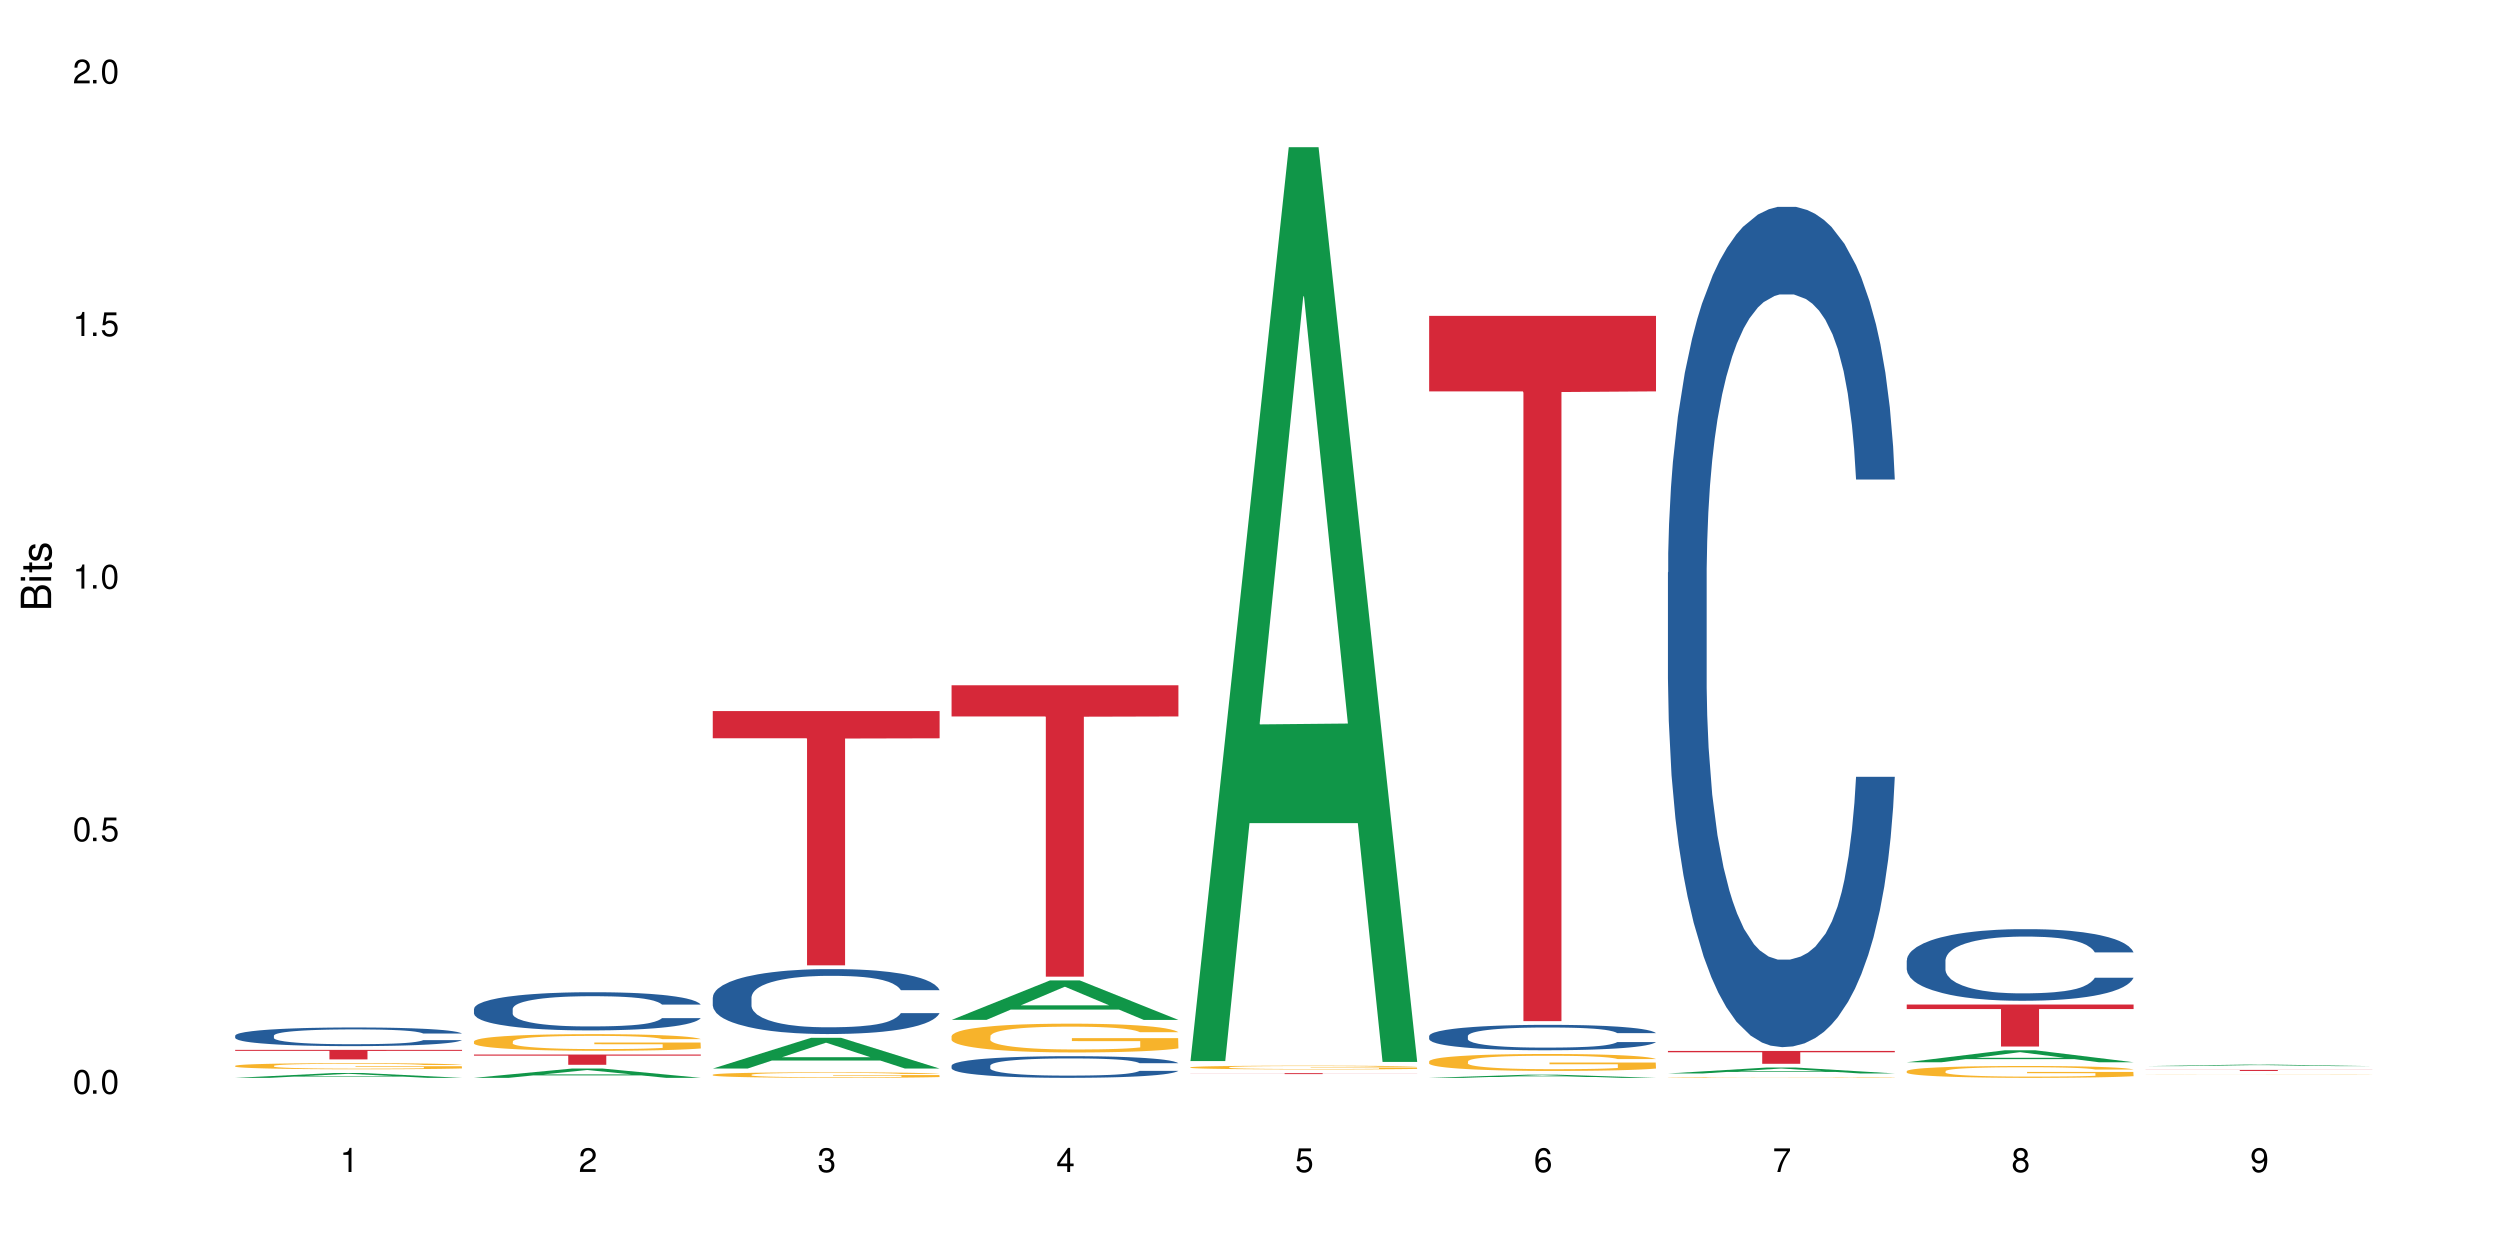 <?xml version="1.0" encoding="UTF-8"?>
<svg xmlns="http://www.w3.org/2000/svg" xmlns:xlink="http://www.w3.org/1999/xlink" width="720" height="360" viewBox="0 0 720 360">
<defs>
<g>
<g id="glyph-0-0">
</g>
<g id="glyph-0-1">
<path d="M 2.641 -6.938 C 2 -6.938 1.422 -6.656 1.078 -6.172 C 0.641 -5.562 0.406 -4.641 0.406 -3.359 C 0.406 -1.016 1.188 0.219 2.641 0.219 C 4.078 0.219 4.859 -1.016 4.859 -3.297 C 4.859 -4.641 4.656 -5.547 4.203 -6.172 C 3.844 -6.656 3.281 -6.938 2.641 -6.938 Z M 2.641 -6.188 C 3.547 -6.188 4 -5.25 4 -3.375 C 4 -1.406 3.562 -0.484 2.625 -0.484 C 1.734 -0.484 1.281 -1.438 1.281 -3.344 C 1.281 -5.25 1.734 -6.188 2.641 -6.188 Z M 2.641 -6.188 "/>
</g>
<g id="glyph-0-2">
<path d="M 1.828 -1 L 0.828 -1 L 0.828 0 L 1.828 0 Z M 1.828 -1 "/>
</g>
<g id="glyph-0-3">
<path d="M 4.562 -6.797 L 1.062 -6.797 L 0.547 -3.094 L 1.328 -3.094 C 1.719 -3.562 2.047 -3.734 2.578 -3.734 C 3.484 -3.734 4.062 -3.109 4.062 -2.094 C 4.062 -1.125 3.484 -0.531 2.578 -0.531 C 1.828 -0.531 1.375 -0.906 1.188 -1.672 L 0.328 -1.672 C 0.453 -1.109 0.547 -0.844 0.75 -0.594 C 1.125 -0.078 1.828 0.219 2.594 0.219 C 3.969 0.219 4.922 -0.781 4.922 -2.219 C 4.922 -3.562 4.031 -4.484 2.719 -4.484 C 2.25 -4.484 1.859 -4.359 1.469 -4.062 L 1.734 -5.969 L 4.562 -5.969 Z M 4.562 -6.797 "/>
</g>
<g id="glyph-0-4">
<path d="M 2.484 -4.938 L 2.484 0 L 3.328 0 L 3.328 -6.938 L 2.766 -6.938 C 2.469 -5.875 2.281 -5.734 0.984 -5.562 L 0.984 -4.938 Z M 2.484 -4.938 "/>
</g>
<g id="glyph-0-5">
<path d="M 4.859 -0.828 L 1.281 -0.828 C 1.359 -1.406 1.672 -1.781 2.5 -2.281 L 3.469 -2.828 C 4.406 -3.344 4.906 -4.062 4.906 -4.906 C 4.906 -5.484 4.672 -6.031 4.266 -6.406 C 3.859 -6.766 3.375 -6.938 2.719 -6.938 C 1.859 -6.938 1.219 -6.625 0.844 -6.031 C 0.609 -5.672 0.5 -5.234 0.484 -4.531 L 1.328 -4.531 C 1.359 -5.016 1.406 -5.281 1.531 -5.516 C 1.75 -5.938 2.188 -6.203 2.703 -6.203 C 3.469 -6.203 4.031 -5.641 4.031 -4.891 C 4.031 -4.344 3.719 -3.859 3.125 -3.516 L 2.234 -3 C 0.812 -2.172 0.406 -1.531 0.328 -0.016 L 4.859 -0.016 Z M 4.859 -0.828 "/>
</g>
<g id="glyph-0-6">
<path d="M 2.125 -3.188 L 2.578 -3.188 C 3.5 -3.188 3.984 -2.766 3.984 -1.922 C 3.984 -1.062 3.469 -0.531 2.594 -0.531 C 1.656 -0.531 1.203 -1 1.156 -2.016 L 0.312 -2.016 C 0.344 -1.453 0.438 -1.094 0.609 -0.781 C 0.953 -0.109 1.625 0.219 2.547 0.219 C 3.953 0.219 4.859 -0.625 4.859 -1.938 C 4.859 -2.828 4.516 -3.297 3.703 -3.594 C 4.344 -3.844 4.656 -4.328 4.656 -5.031 C 4.656 -6.219 3.875 -6.938 2.578 -6.938 C 1.203 -6.938 0.484 -6.172 0.453 -4.703 L 1.297 -4.703 C 1.312 -5.125 1.344 -5.359 1.453 -5.578 C 1.641 -5.969 2.062 -6.203 2.594 -6.203 C 3.344 -6.203 3.797 -5.75 3.797 -5 C 3.797 -4.516 3.609 -4.219 3.25 -4.047 C 3.016 -3.953 2.703 -3.922 2.125 -3.906 Z M 2.125 -3.188 "/>
</g>
<g id="glyph-0-7">
<path d="M 3.141 -1.672 L 3.141 0 L 3.984 0 L 3.984 -1.672 L 4.984 -1.672 L 4.984 -2.438 L 3.984 -2.438 L 3.984 -6.938 L 3.359 -6.938 L 0.266 -2.578 L 0.266 -1.672 Z M 3.141 -2.438 L 1 -2.438 L 3.141 -5.5 Z M 3.141 -2.438 "/>
</g>
<g id="glyph-0-8">
<path d="M 4.781 -5.125 C 4.609 -6.266 3.891 -6.938 2.844 -6.938 C 2.094 -6.938 1.422 -6.578 1.031 -5.953 C 0.594 -5.266 0.406 -4.422 0.406 -3.172 C 0.406 -2 0.578 -1.25 0.984 -0.641 C 1.359 -0.078 1.953 0.219 2.703 0.219 C 3.984 0.219 4.922 -0.75 4.922 -2.094 C 4.922 -3.375 4.062 -4.281 2.844 -4.281 C 2.172 -4.281 1.641 -4.031 1.281 -3.516 C 1.281 -5.234 1.828 -6.188 2.797 -6.188 C 3.391 -6.188 3.797 -5.797 3.938 -5.125 Z M 2.734 -3.531 C 3.547 -3.531 4.062 -2.953 4.062 -2.031 C 4.062 -1.156 3.484 -0.531 2.703 -0.531 C 1.922 -0.531 1.328 -1.188 1.328 -2.078 C 1.328 -2.938 1.906 -3.531 2.734 -3.531 Z M 2.734 -3.531 "/>
</g>
<g id="glyph-0-9">
<path d="M 4.984 -6.797 L 0.438 -6.797 L 0.438 -5.969 L 4.109 -5.969 C 2.5 -3.656 1.828 -2.234 1.328 0 L 2.219 0 C 2.594 -2.172 3.453 -4.047 4.984 -6.094 Z M 4.984 -6.797 "/>
</g>
<g id="glyph-0-10">
<path d="M 3.75 -3.656 C 4.469 -4.094 4.688 -4.438 4.688 -5.078 C 4.688 -6.172 3.844 -6.938 2.641 -6.938 C 1.438 -6.938 0.594 -6.172 0.594 -5.094 C 0.594 -4.438 0.812 -4.094 1.516 -3.656 C 0.734 -3.266 0.359 -2.703 0.359 -1.922 C 0.359 -0.656 1.281 0.219 2.641 0.219 C 3.984 0.219 4.922 -0.656 4.922 -1.922 C 4.922 -2.703 4.531 -3.266 3.75 -3.656 Z M 2.641 -6.188 C 3.359 -6.188 3.812 -5.75 3.812 -5.062 C 3.812 -4.406 3.344 -3.984 2.641 -3.984 C 1.922 -3.984 1.453 -4.406 1.453 -5.078 C 1.453 -5.75 1.922 -6.188 2.641 -6.188 Z M 2.641 -3.266 C 3.484 -3.266 4.062 -2.719 4.062 -1.906 C 4.062 -1.078 3.484 -0.531 2.625 -0.531 C 1.797 -0.531 1.219 -1.094 1.219 -1.906 C 1.219 -2.719 1.781 -3.266 2.641 -3.266 Z M 2.641 -3.266 "/>
</g>
<g id="glyph-0-11">
<path d="M 0.516 -1.578 C 0.672 -0.453 1.406 0.219 2.438 0.219 C 3.188 0.219 3.859 -0.141 4.266 -0.766 C 4.688 -1.453 4.891 -2.297 4.891 -3.547 C 4.891 -4.719 4.703 -5.453 4.312 -6.078 C 3.938 -6.641 3.344 -6.938 2.594 -6.938 C 1.297 -6.938 0.359 -5.969 0.359 -4.625 C 0.359 -3.344 1.234 -2.453 2.453 -2.453 C 3.094 -2.453 3.578 -2.672 4.016 -3.203 C 4 -1.484 3.469 -0.531 2.5 -0.531 C 1.906 -0.531 1.484 -0.906 1.359 -1.578 Z M 2.578 -6.203 C 3.375 -6.203 3.969 -5.531 3.969 -4.641 C 3.969 -3.797 3.391 -3.188 2.547 -3.188 C 1.734 -3.188 1.234 -3.766 1.234 -4.688 C 1.234 -5.562 1.797 -6.203 2.578 -6.203 Z M 2.578 -6.203 "/>
</g>
<g id="glyph-1-0">
</g>
<g id="glyph-1-1">
<path d="M 0 -0.953 L 0 -4.891 C 0 -5.719 -0.234 -6.344 -0.734 -6.797 C -1.188 -7.234 -1.812 -7.469 -2.5 -7.469 C -3.547 -7.469 -4.188 -7 -4.625 -5.875 C -4.984 -6.688 -5.625 -7.094 -6.531 -7.094 C -7.172 -7.094 -7.734 -6.859 -8.141 -6.391 C -8.562 -5.922 -8.75 -5.344 -8.75 -4.5 L -8.75 -0.953 Z M -4.984 -2.062 L -7.766 -2.062 L -7.766 -4.219 C -7.766 -4.844 -7.688 -5.203 -7.453 -5.5 C -7.219 -5.812 -6.859 -5.969 -6.375 -5.969 C -5.891 -5.969 -5.531 -5.812 -5.297 -5.5 C -5.062 -5.203 -4.984 -4.844 -4.984 -4.219 Z M -0.984 -2.062 L -4 -2.062 L -4 -4.781 C -4 -5.766 -3.438 -6.359 -2.484 -6.359 C -1.547 -6.359 -0.984 -5.766 -0.984 -4.781 Z M -0.984 -2.062 "/>
</g>
<g id="glyph-1-2">
<path d="M -6.281 -1.797 L -6.281 -0.797 L 0 -0.797 L 0 -1.797 Z M -8.75 -1.797 L -8.75 -0.797 L -7.484 -0.797 L -7.484 -1.797 Z M -8.75 -1.797 "/>
</g>
<g id="glyph-1-3">
<path d="M -6.281 -3.047 L -6.281 -2.016 L -8.016 -2.016 L -8.016 -1.016 L -6.281 -1.016 L -6.281 -0.172 L -5.469 -0.172 L -5.469 -1.016 L -0.719 -1.016 C -0.078 -1.016 0.281 -1.453 0.281 -2.234 C 0.281 -2.5 0.25 -2.719 0.188 -3.047 L -0.641 -3.047 C -0.609 -2.906 -0.594 -2.766 -0.594 -2.562 C -0.594 -2.141 -0.719 -2.016 -1.156 -2.016 L -5.469 -2.016 L -5.469 -3.047 Z M -6.281 -3.047 "/>
</g>
<g id="glyph-1-4">
<path d="M -4.531 -5.25 C -5.766 -5.25 -6.469 -4.422 -6.469 -2.969 C -6.469 -1.516 -5.719 -0.562 -4.547 -0.562 C -3.562 -0.562 -3.094 -1.062 -2.734 -2.562 L -2.516 -3.484 C -2.344 -4.188 -2.094 -4.469 -1.641 -4.469 C -1.047 -4.469 -0.641 -3.875 -0.641 -3 C -0.641 -2.453 -0.797 -2 -1.062 -1.75 C -1.25 -1.594 -1.422 -1.531 -1.875 -1.469 L -1.875 -0.406 C -0.422 -0.453 0.281 -1.266 0.281 -2.922 C 0.281 -4.5 -0.5 -5.516 -1.719 -5.516 C -2.656 -5.516 -3.172 -4.984 -3.469 -3.734 L -3.703 -2.766 C -3.891 -1.953 -4.156 -1.609 -4.594 -1.609 C -5.188 -1.609 -5.547 -2.125 -5.547 -2.938 C -5.547 -3.75 -5.203 -4.172 -4.531 -4.203 Z M -4.531 -5.25 "/>
</g>
</g>
</defs>
<rect x="-72" y="-36" width="864" height="432" fill="rgb(100%, 100%, 100%)" fill-opacity="1"/>
<path fill-rule="nonzero" fill="rgb(6.275%, 58.824%, 28.235%)" fill-opacity="1" d="M 67.73 310.418 L 67.801 310.418 L 96.07 309.031 L 104.656 309.031 L 133.066 310.422 L 123.082 310.422 L 115.965 310.059 L 84.762 310.059 L 77.781 310.418 L 67.73 310.418 L 87.766 309.906 L 113.102 309.906 L 100.469 309.258 L 100.328 309.254 L 100.188 309.258 L 87.695 309.906 L 87.766 309.906 Z M 67.73 310.418 "/>
<path fill-rule="nonzero" fill="rgb(14.51%, 36.078%, 60%)" fill-opacity="1" d="M 67.73 298.25 L 67.812 298.246 L 67.812 298.129 L 68.051 297.941 L 68.605 297.707 L 69.164 297.543 L 70.598 297.254 L 72.59 296.977 L 74.664 296.758 L 76.176 296.633 L 77.531 296.531 L 80.637 296.352 L 82.629 296.258 L 84.781 296.176 L 87.41 296.09 L 89.324 296.043 L 93.625 295.965 L 96.812 295.93 L 99.281 295.914 L 104.621 295.914 L 107.809 295.934 L 110.117 295.957 L 112.668 295.996 L 114.82 296.043 L 118.562 296.148 L 121.91 296.289 L 123.426 296.367 L 125.816 296.52 L 127.648 296.664 L 128.922 296.793 L 130.355 296.977 L 131.629 297.195 L 132.586 297.445 L 133.066 297.656 L 121.91 297.656 L 121.352 297.461 L 120.715 297.309 L 119.52 297.105 L 118.324 296.965 L 116.652 296.824 L 115.137 296.73 L 113.066 296.637 L 111.234 296.578 L 109.32 296.531 L 107.488 296.504 L 103.984 296.473 L 99.922 296.473 L 98.406 296.484 L 95.297 296.523 L 93.625 296.559 L 91.234 296.625 L 89.562 296.691 L 87.57 296.789 L 86.215 296.871 L 84.543 297 L 83.348 297.113 L 81.992 297.273 L 81.195 297.398 L 80.48 297.535 L 79.84 297.695 L 79.363 297.867 L 79.043 298.051 L 78.887 298.227 L 78.887 298.988 L 79.043 299.164 L 79.441 299.371 L 80.48 299.672 L 81.992 299.93 L 83.746 300.137 L 85.418 300.285 L 86.375 300.352 L 87.648 300.434 L 89.641 300.531 L 92.512 300.629 L 94.184 300.668 L 96.734 300.707 L 99.363 300.727 L 102.867 300.727 L 105.977 300.707 L 108.047 300.684 L 110.199 300.645 L 113.145 300.559 L 114.98 300.48 L 116.57 300.387 L 117.766 300.293 L 118.562 300.215 L 119.758 300.062 L 120.715 299.895 L 121.434 299.723 L 121.91 299.559 L 133.066 299.559 L 132.586 299.754 L 131.871 299.945 L 131.152 300.09 L 130.039 300.262 L 128.762 300.41 L 126.93 300.582 L 125.418 300.695 L 123.426 300.82 L 121.59 300.914 L 119.602 300.996 L 116.652 301.094 L 114.738 301.145 L 112.668 301.188 L 110.199 301.227 L 107.09 301.262 L 103.746 301.281 L 100.637 301.285 L 97.289 301.277 L 94.82 301.258 L 91.555 301.211 L 87.492 301.125 L 84.543 301.031 L 82.23 300.938 L 80.238 300.84 L 78.008 300.707 L 75.141 300.492 L 73.387 300.324 L 72.191 300.188 L 70.84 299.996 L 69.883 299.824 L 68.766 299.547 L 67.969 299.199 L 67.73 298.93 Z M 67.73 298.25 "/>
<path fill-rule="nonzero" fill="rgb(96.863%, 70.196%, 16.863%)" fill-opacity="1" d="M 67.73 306.945 L 67.812 306.941 L 67.812 306.91 L 68.129 306.836 L 68.926 306.738 L 69.961 306.656 L 71.078 306.59 L 71.793 306.559 L 72.988 306.508 L 74.023 306.473 L 76.656 306.402 L 80 306.332 L 81.832 306.305 L 83.906 306.277 L 86.852 306.246 L 88.207 306.234 L 92.352 306.207 L 97.051 306.191 L 102.23 306.188 L 104.621 306.188 L 107.887 306.195 L 112.348 306.215 L 114.898 306.23 L 116.891 306.246 L 118.961 306.266 L 121.512 306.301 L 123.902 306.336 L 125.816 306.375 L 127.727 306.426 L 129.32 306.477 L 130.676 306.531 L 131.871 306.602 L 132.586 306.656 L 133.066 306.715 L 121.988 306.715 L 121.352 306.656 L 120.637 306.613 L 119.441 306.559 L 118.246 306.52 L 117.051 306.492 L 114.82 306.449 L 112.906 306.422 L 110.516 306.402 L 108.207 306.387 L 105.578 306.375 L 99.762 306.375 L 95.938 306.383 L 93.707 306.398 L 92.113 306.41 L 89.879 306.434 L 88.527 306.453 L 87.73 306.465 L 85.34 306.516 L 83.746 306.562 L 82.871 306.594 L 81.754 306.641 L 80.957 306.684 L 80.082 306.75 L 79.602 306.797 L 78.965 306.906 L 78.887 307.195 L 79.125 307.258 L 79.602 307.324 L 80.238 307.383 L 81.195 307.445 L 82.152 307.492 L 83.824 307.555 L 85.258 307.594 L 86.375 307.621 L 88.527 307.668 L 89.402 307.68 L 91.473 307.711 L 93.625 307.73 L 96.254 307.75 L 98.246 307.762 L 101.434 307.77 L 105.496 307.77 L 110.277 307.758 L 113.305 307.746 L 115.379 307.734 L 116.73 307.723 L 118.406 307.703 L 119.602 307.688 L 120.715 307.672 L 122.07 307.645 L 122.07 307.258 L 102.391 307.258 L 102.391 307.074 L 132.984 307.074 L 133.066 307.703 L 131.391 307.75 L 129.32 307.789 L 127.328 307.824 L 125.258 307.852 L 122.309 307.879 L 119.918 307.898 L 116.254 307.922 L 112.906 307.938 L 109.402 307.945 L 106.293 307.953 L 102.629 307.953 L 99.363 307.949 L 95.855 307.941 L 93.066 307.926 L 90.52 307.91 L 87.969 307.891 L 84.781 307.855 L 82.711 307.828 L 80.559 307.797 L 78.406 307.754 L 76.496 307.711 L 75.219 307.676 L 73.945 307.637 L 72.59 307.59 L 71.316 307.535 L 70.359 307.484 L 69.484 307.43 L 68.848 307.375 L 68.211 307.305 L 67.891 307.246 L 67.73 307.195 Z M 67.73 306.945 "/>
<path fill-rule="nonzero" fill="rgb(83.922%, 15.686%, 22.353%)" fill-opacity="1" d="M 67.73 302.363 L 133.066 302.363 L 133.066 302.656 L 105.836 302.66 L 105.836 305.113 L 94.879 305.113 L 94.879 302.66 L 94.723 302.656 L 67.73 302.656 Z M 67.73 302.363 "/>
<path fill-rule="nonzero" fill="rgb(6.275%, 58.824%, 28.235%)" fill-opacity="1" d="M 136.504 310.418 L 136.574 310.414 L 164.844 307.73 L 173.43 307.73 L 201.836 310.422 L 191.855 310.422 L 184.738 309.719 L 153.535 309.719 L 146.555 310.418 L 136.504 310.418 L 156.535 309.43 L 181.875 309.426 L 169.242 308.172 L 169.102 308.168 L 168.961 308.176 L 156.469 309.426 L 156.535 309.43 Z M 136.504 310.418 "/>
<path fill-rule="nonzero" fill="rgb(14.51%, 36.078%, 60%)" fill-opacity="1" d="M 136.504 290.547 L 136.582 290.539 L 136.582 290.297 L 136.824 289.914 L 137.379 289.434 L 137.938 289.102 L 139.371 288.508 L 141.363 287.938 L 143.434 287.496 L 144.949 287.234 L 146.305 287.031 L 149.41 286.66 L 151.402 286.469 L 153.555 286.301 L 156.184 286.129 L 158.098 286.027 L 162.398 285.867 L 165.586 285.797 L 168.055 285.766 L 173.395 285.766 L 176.582 285.809 L 178.891 285.859 L 181.441 285.938 L 183.594 286.027 L 187.336 286.25 L 190.684 286.531 L 192.195 286.691 L 194.586 287.004 L 196.418 287.305 L 197.695 287.566 L 199.129 287.938 L 200.402 288.391 L 201.359 288.902 L 201.836 289.332 L 190.684 289.332 L 190.125 288.93 L 189.488 288.621 L 188.293 288.207 L 187.098 287.918 L 185.426 287.625 L 183.91 287.434 L 181.84 287.242 L 180.008 287.125 L 178.094 287.031 L 176.262 286.973 L 172.758 286.914 L 168.691 286.914 L 167.18 286.934 L 164.07 287.012 L 162.398 287.082 L 160.008 287.223 L 158.336 287.355 L 156.344 287.555 L 154.988 287.727 L 153.316 287.988 L 152.121 288.219 L 150.766 288.551 L 149.969 288.801 L 149.25 289.082 L 148.613 289.414 L 148.137 289.766 L 147.816 290.137 L 147.66 290.5 L 147.66 292.055 L 147.816 292.418 L 148.215 292.84 L 149.25 293.453 L 150.766 293.984 L 152.52 294.406 L 154.191 294.707 L 155.148 294.848 L 156.422 295.008 L 158.414 295.211 L 161.281 295.41 L 162.957 295.492 L 165.504 295.57 L 168.137 295.609 L 171.641 295.609 L 174.746 295.57 L 176.82 295.52 L 178.973 295.441 L 181.918 295.27 L 183.75 295.109 L 185.344 294.918 L 186.539 294.727 L 187.336 294.566 L 188.531 294.254 L 189.488 293.914 L 190.203 293.562 L 190.684 293.219 L 201.836 293.219 L 201.359 293.621 L 200.645 294.016 L 199.926 294.305 L 198.809 294.656 L 197.535 294.969 L 195.703 295.32 L 194.188 295.551 L 192.195 295.801 L 190.363 295.992 L 188.371 296.164 L 185.426 296.363 L 183.512 296.465 L 181.441 296.555 L 178.973 296.637 L 175.863 296.707 L 172.516 296.746 L 169.41 296.758 L 166.062 296.734 L 163.594 296.695 L 160.328 296.605 L 156.262 296.426 L 153.316 296.234 L 151.004 296.043 L 149.012 295.844 L 146.781 295.57 L 143.914 295.129 L 142.16 294.789 L 140.965 294.508 L 139.609 294.113 L 138.656 293.762 L 137.539 293.199 L 136.742 292.488 L 136.504 291.934 Z M 136.504 290.547 "/>
<path fill-rule="nonzero" fill="rgb(96.863%, 70.196%, 16.863%)" fill-opacity="1" d="M 136.504 299.891 L 136.582 299.887 L 136.582 299.797 L 136.902 299.602 L 137.699 299.328 L 138.734 299.105 L 139.852 298.93 L 140.566 298.836 L 141.762 298.707 L 142.797 298.609 L 145.426 298.41 L 148.773 298.227 L 150.605 298.148 L 152.68 298.074 L 155.625 297.992 L 156.98 297.961 L 161.125 297.891 L 165.824 297.848 L 171.004 297.832 L 173.395 297.836 L 176.66 297.855 L 181.121 297.902 L 183.672 297.945 L 185.664 297.992 L 187.734 298.047 L 190.285 298.137 L 192.676 298.242 L 194.586 298.344 L 196.5 298.477 L 198.094 298.617 L 199.449 298.77 L 200.645 298.957 L 201.359 299.109 L 201.836 299.262 L 190.762 299.262 L 190.125 299.109 L 189.41 298.988 L 188.215 298.844 L 187.02 298.742 L 185.824 298.656 L 183.594 298.543 L 181.68 298.473 L 179.289 298.41 L 176.98 298.371 L 174.348 298.344 L 172.758 298.336 L 168.535 298.336 L 164.707 298.367 L 162.477 298.402 L 160.883 298.438 L 158.652 298.504 L 157.301 298.555 L 156.504 298.59 L 154.113 298.727 L 152.52 298.852 L 151.641 298.934 L 150.527 299.066 L 149.73 299.184 L 148.852 299.359 L 148.375 299.488 L 147.738 299.789 L 147.66 300.578 L 147.898 300.746 L 148.375 300.926 L 149.012 301.082 L 149.969 301.25 L 150.926 301.375 L 152.598 301.547 L 154.031 301.66 L 155.148 301.734 L 157.301 301.855 L 158.176 301.895 L 160.246 301.973 L 162.398 302.035 L 165.027 302.086 L 167.02 302.113 L 170.207 302.133 L 174.27 302.133 L 179.051 302.109 L 182.078 302.074 L 184.148 302.039 L 185.504 302.008 L 187.176 301.957 L 188.371 301.914 L 189.488 301.867 L 190.844 301.793 L 190.844 300.746 L 171.164 300.738 L 171.164 300.25 L 201.758 300.246 L 201.836 301.957 L 200.164 302.078 L 198.094 302.191 L 196.102 302.277 L 194.031 302.355 L 191.082 302.438 L 188.691 302.488 L 185.027 302.551 L 181.68 302.59 L 178.176 302.617 L 175.066 302.629 L 171.402 302.633 L 168.137 302.625 L 164.629 302.598 L 161.84 302.562 L 159.289 302.52 L 156.742 302.465 L 153.555 302.371 L 151.484 302.297 L 149.332 302.203 L 147.18 302.094 L 145.27 301.977 L 143.992 301.883 L 142.719 301.777 L 141.363 301.648 L 140.09 301.5 L 139.133 301.363 L 138.258 301.211 L 137.617 301.062 L 136.98 300.867 L 136.664 300.711 L 136.504 300.574 Z M 136.504 299.891 "/>
<path fill-rule="nonzero" fill="rgb(83.922%, 15.686%, 22.353%)" fill-opacity="1" d="M 136.504 303.711 L 201.836 303.711 L 201.836 304.027 L 174.609 304.027 L 174.609 306.656 L 163.652 306.656 L 163.652 304.031 L 163.496 304.027 L 136.504 304.027 Z M 136.504 303.711 "/>
<path fill-rule="nonzero" fill="rgb(6.275%, 58.824%, 28.235%)" fill-opacity="1" d="M 205.277 307.738 L 205.348 307.73 L 233.617 298.879 L 242.203 298.879 L 270.609 307.746 L 260.629 307.746 L 253.508 305.434 L 222.309 305.434 L 215.328 307.738 L 205.277 307.738 L 225.309 304.477 L 250.648 304.465 L 238.012 300.328 L 237.875 300.32 L 237.734 300.344 L 225.238 304.465 L 225.309 304.477 Z M 205.277 307.738 "/>
<path fill-rule="nonzero" fill="rgb(14.51%, 36.078%, 60%)" fill-opacity="1" d="M 205.277 287.238 L 205.355 287.223 L 205.355 286.809 L 205.594 286.16 L 206.152 285.34 L 206.711 284.777 L 208.145 283.766 L 210.137 282.793 L 212.207 282.039 L 213.723 281.598 L 215.078 281.254 L 218.184 280.621 L 220.176 280.297 L 222.328 280.008 L 224.957 279.715 L 226.867 279.543 L 231.172 279.27 L 234.359 279.152 L 236.828 279.102 L 242.168 279.102 L 245.352 279.168 L 247.664 279.254 L 250.215 279.391 L 252.363 279.543 L 256.109 279.922 L 259.457 280.398 L 260.969 280.672 L 263.359 281.203 L 265.191 281.715 L 266.469 282.16 L 267.902 282.793 L 269.176 283.562 L 270.133 284.434 L 270.609 285.168 L 259.457 285.168 L 258.898 284.484 L 258.262 283.957 L 257.066 283.254 L 255.871 282.758 L 254.195 282.262 L 252.684 281.938 L 250.613 281.613 L 248.777 281.406 L 246.867 281.254 L 245.035 281.152 L 241.527 281.051 L 237.465 281.051 L 235.953 281.082 L 232.844 281.219 L 231.172 281.34 L 228.781 281.578 L 227.109 281.801 L 225.117 282.145 L 223.762 282.434 L 222.09 282.879 L 220.895 283.27 L 219.539 283.836 L 218.742 284.262 L 218.023 284.742 L 217.387 285.305 L 216.91 285.902 L 216.59 286.535 L 216.43 287.152 L 216.43 289.801 L 216.59 290.418 L 216.988 291.137 L 218.023 292.18 L 219.539 293.086 L 221.293 293.805 L 222.965 294.316 L 223.922 294.555 L 225.195 294.828 L 227.188 295.172 L 230.055 295.512 L 231.73 295.648 L 234.277 295.785 L 236.906 295.855 L 240.414 295.855 L 243.52 295.785 L 245.594 295.699 L 247.742 295.562 L 250.691 295.273 L 252.523 295 L 254.117 294.676 L 255.312 294.352 L 256.109 294.078 L 257.305 293.547 L 258.262 292.965 L 258.977 292.367 L 259.457 291.785 L 270.609 291.785 L 270.133 292.469 L 269.414 293.137 L 268.699 293.633 L 267.582 294.23 L 266.309 294.762 L 264.477 295.359 L 262.961 295.75 L 260.969 296.18 L 259.137 296.504 L 257.145 296.793 L 254.195 297.137 L 252.285 297.309 L 250.215 297.461 L 247.742 297.598 L 244.637 297.719 L 241.289 297.785 L 238.184 297.805 L 234.836 297.77 L 232.367 297.699 L 229.098 297.547 L 225.035 297.238 L 222.09 296.914 L 219.777 296.59 L 217.785 296.246 L 215.555 295.785 L 212.688 295.035 L 210.934 294.453 L 209.738 293.973 L 208.383 293.309 L 207.426 292.707 L 206.312 291.75 L 205.516 290.539 L 205.277 289.598 Z M 205.277 287.238 "/>
<path fill-rule="nonzero" fill="rgb(96.863%, 70.196%, 16.863%)" fill-opacity="1" d="M 205.277 309.508 L 205.355 309.504 L 205.355 309.477 L 205.676 309.41 L 206.473 309.32 L 207.508 309.246 L 208.621 309.188 L 209.34 309.156 L 210.535 309.113 L 211.57 309.082 L 214.199 309.016 L 217.547 308.953 L 219.379 308.93 L 221.449 308.902 L 224.398 308.875 L 225.754 308.867 L 229.895 308.844 L 234.598 308.828 L 239.777 308.824 L 242.168 308.824 L 245.434 308.832 L 249.895 308.848 L 252.445 308.859 L 254.438 308.875 L 256.508 308.895 L 259.059 308.926 L 261.449 308.957 L 263.359 308.992 L 265.273 309.039 L 266.867 309.086 L 268.219 309.137 L 269.414 309.195 L 270.133 309.246 L 270.609 309.297 L 259.535 309.297 L 258.898 309.246 L 258.18 309.207 L 256.984 309.16 L 255.789 309.125 L 254.594 309.098 L 252.363 309.059 L 250.453 309.035 L 248.062 309.016 L 245.75 309.004 L 243.121 308.992 L 237.305 308.992 L 233.48 309 L 231.25 309.012 L 229.656 309.023 L 227.426 309.047 L 226.07 309.062 L 225.273 309.074 L 222.883 309.121 L 221.293 309.16 L 220.414 309.188 L 219.301 309.234 L 218.504 309.273 L 217.625 309.332 L 217.148 309.375 L 216.512 309.473 L 216.43 309.734 L 216.672 309.793 L 217.148 309.852 L 217.785 309.902 L 218.742 309.961 L 219.699 310 L 221.371 310.059 L 222.805 310.098 L 223.922 310.121 L 226.07 310.16 L 226.949 310.172 L 229.02 310.199 L 231.172 310.219 L 233.801 310.238 L 235.793 310.246 L 238.98 310.254 L 243.043 310.254 L 247.824 310.246 L 250.852 310.234 L 252.922 310.223 L 254.277 310.211 L 255.949 310.195 L 257.145 310.18 L 258.262 310.164 L 259.613 310.141 L 259.613 309.793 L 239.934 309.789 L 239.934 309.625 L 270.531 309.625 L 270.609 310.195 L 268.938 310.234 L 266.867 310.273 L 264.875 310.301 L 262.801 310.328 L 259.855 310.355 L 257.465 310.371 L 253.801 310.391 L 250.453 310.406 L 246.945 310.414 L 243.84 310.418 L 240.176 310.422 L 236.906 310.418 L 233.402 310.41 L 230.613 310.398 L 228.062 310.383 L 225.516 310.363 L 222.328 310.332 L 220.254 310.309 L 218.105 310.277 L 215.953 310.242 L 214.039 310.203 L 212.766 310.172 L 211.492 310.137 L 210.137 310.094 L 208.863 310.043 L 207.906 309.996 L 207.027 309.945 L 206.391 309.898 L 205.754 309.832 L 205.438 309.781 L 205.277 309.734 Z M 205.277 309.508 "/>
<path fill-rule="nonzero" fill="rgb(83.922%, 15.686%, 22.353%)" fill-opacity="1" d="M 205.277 204.793 L 270.609 204.793 L 270.609 212.629 L 243.383 212.699 L 243.383 278.023 L 232.426 278.023 L 232.426 212.766 L 232.266 212.629 L 205.277 212.629 Z M 205.277 204.793 "/>
<path fill-rule="nonzero" fill="rgb(6.275%, 58.824%, 28.235%)" fill-opacity="1" d="M 274.051 293.727 L 274.117 293.715 L 302.387 282.359 L 310.973 282.359 L 339.383 293.738 L 329.402 293.738 L 322.281 290.77 L 291.082 290.77 L 284.102 293.727 L 274.051 293.727 L 294.082 289.539 L 319.422 289.527 L 306.785 284.219 L 306.645 284.207 L 306.508 284.238 L 294.012 289.527 L 294.082 289.539 Z M 274.051 293.727 "/>
<path fill-rule="nonzero" fill="rgb(14.51%, 36.078%, 60%)" fill-opacity="1" d="M 274.051 306.898 L 274.129 306.891 L 274.129 306.754 L 274.367 306.539 L 274.926 306.266 L 275.484 306.078 L 276.918 305.738 L 278.91 305.414 L 280.98 305.164 L 282.496 305.016 L 283.848 304.902 L 286.957 304.691 L 288.949 304.582 L 291.102 304.484 L 293.73 304.391 L 295.641 304.332 L 299.945 304.242 L 303.129 304.199 L 305.602 304.184 L 310.938 304.184 L 314.125 304.207 L 316.438 304.234 L 318.984 304.281 L 321.137 304.332 L 324.883 304.457 L 328.23 304.617 L 329.742 304.707 L 332.133 304.887 L 333.965 305.055 L 335.238 305.203 L 336.676 305.414 L 337.949 305.672 L 338.906 305.961 L 339.383 306.207 L 328.23 306.207 L 327.672 305.98 L 327.035 305.801 L 325.84 305.57 L 324.645 305.402 L 322.969 305.238 L 321.457 305.129 L 319.383 305.023 L 317.551 304.953 L 315.641 304.902 L 313.809 304.867 L 310.301 304.832 L 306.238 304.832 L 304.723 304.844 L 301.617 304.891 L 299.945 304.93 L 297.555 305.012 L 295.879 305.086 L 293.887 305.199 L 292.535 305.297 L 290.859 305.445 L 289.664 305.574 L 288.312 305.762 L 287.516 305.906 L 286.797 306.066 L 286.16 306.254 L 285.684 306.453 L 285.363 306.664 L 285.203 306.867 L 285.203 307.754 L 285.363 307.957 L 285.762 308.195 L 286.797 308.543 L 288.312 308.848 L 290.062 309.086 L 291.738 309.258 L 292.691 309.336 L 293.969 309.43 L 295.961 309.543 L 298.828 309.656 L 300.5 309.703 L 303.051 309.746 L 305.68 309.77 L 309.188 309.77 L 312.293 309.746 L 314.363 309.719 L 316.516 309.672 L 319.465 309.578 L 321.297 309.484 L 322.891 309.375 L 324.086 309.27 L 324.883 309.176 L 326.078 309 L 327.035 308.809 L 327.75 308.605 L 328.23 308.414 L 339.383 308.414 L 338.906 308.641 L 338.188 308.863 L 337.473 309.027 L 336.355 309.23 L 335.082 309.406 L 333.25 309.605 L 331.734 309.734 L 329.742 309.879 L 327.91 309.988 L 325.918 310.082 L 322.969 310.199 L 321.059 310.254 L 318.984 310.305 L 316.516 310.352 L 313.41 310.391 L 310.062 310.414 L 306.957 310.422 L 303.609 310.41 L 301.141 310.387 L 297.871 310.336 L 293.809 310.23 L 290.859 310.125 L 288.551 310.016 L 286.559 309.902 L 284.328 309.746 L 281.457 309.496 L 279.707 309.301 L 278.512 309.145 L 277.156 308.922 L 276.199 308.723 L 275.086 308.402 L 274.289 307.996 L 274.051 307.684 Z M 274.051 306.898 "/>
<path fill-rule="nonzero" fill="rgb(96.863%, 70.196%, 16.863%)" fill-opacity="1" d="M 274.051 298.367 L 274.129 298.359 L 274.129 298.207 L 274.449 297.867 L 275.246 297.398 L 276.281 297.012 L 277.395 296.707 L 278.113 296.547 L 279.309 296.32 L 280.344 296.156 L 282.973 295.812 L 286.32 295.496 L 288.152 295.359 L 290.223 295.23 L 293.172 295.086 L 294.527 295.035 L 298.668 294.914 L 303.371 294.836 L 308.547 294.812 L 310.938 294.82 L 314.207 294.852 L 318.668 294.934 L 321.219 295.012 L 323.207 295.086 L 325.281 295.184 L 327.832 295.336 L 330.219 295.52 L 332.133 295.699 L 334.043 295.926 L 335.637 296.168 L 336.992 296.434 L 338.188 296.754 L 338.906 297.02 L 339.383 297.281 L 328.309 297.281 L 327.672 297.02 L 326.953 296.812 L 325.758 296.562 L 324.562 296.383 L 323.367 296.238 L 321.137 296.043 L 319.227 295.922 L 316.836 295.812 L 314.523 295.746 L 311.895 295.699 L 310.301 295.684 L 306.078 295.684 L 302.254 295.738 L 300.023 295.797 L 298.43 295.859 L 296.199 295.973 L 294.844 296.062 L 294.047 296.125 L 291.656 296.359 L 290.062 296.57 L 289.188 296.715 L 288.07 296.941 L 287.273 297.148 L 286.398 297.449 L 285.922 297.676 L 285.285 298.191 L 285.203 299.555 L 285.441 299.844 L 285.922 300.152 L 286.559 300.426 L 287.516 300.715 L 288.469 300.934 L 290.145 301.23 L 291.578 301.426 L 292.691 301.555 L 294.844 301.758 L 295.723 301.828 L 297.793 301.965 L 299.945 302.07 L 302.574 302.16 L 304.566 302.207 L 307.75 302.242 L 311.816 302.242 L 316.598 302.199 L 319.625 302.137 L 321.695 302.078 L 323.051 302.023 L 324.723 301.941 L 325.918 301.863 L 327.035 301.781 L 328.387 301.652 L 328.387 299.844 L 308.707 299.836 L 308.707 298.988 L 339.305 298.98 L 339.383 301.941 L 337.711 302.145 L 335.637 302.344 L 333.645 302.492 L 331.574 302.621 L 328.625 302.766 L 326.238 302.855 L 322.57 302.965 L 319.227 303.031 L 315.719 303.078 L 312.613 303.102 L 308.945 303.105 L 305.68 303.094 L 302.176 303.047 L 299.387 302.984 L 296.836 302.91 L 294.285 302.812 L 291.102 302.652 L 289.027 302.523 L 286.875 302.363 L 284.727 302.176 L 282.812 301.973 L 281.539 301.812 L 280.266 301.629 L 278.91 301.402 L 277.633 301.145 L 276.68 300.91 L 275.801 300.645 L 275.164 300.395 L 274.527 300.055 L 274.207 299.781 L 274.051 299.547 Z M 274.051 298.367 "/>
<path fill-rule="nonzero" fill="rgb(83.922%, 15.686%, 22.353%)" fill-opacity="1" d="M 274.051 197.352 L 339.383 197.352 L 339.383 206.336 L 312.152 206.414 L 312.152 281.285 L 301.199 281.285 L 301.199 206.492 L 301.039 206.336 L 274.051 206.336 Z M 274.051 197.352 "/>
<path fill-rule="nonzero" fill="rgb(6.275%, 58.824%, 28.235%)" fill-opacity="1" d="M 342.82 305.59 L 342.891 305.34 L 371.16 42.402 L 379.746 42.402 L 408.156 305.836 L 398.176 305.836 L 391.055 237.07 L 359.852 237.07 L 352.875 305.59 L 342.82 305.59 L 362.855 208.625 L 388.191 208.379 L 375.559 85.441 L 375.418 85.195 L 375.281 85.938 L 362.785 208.379 L 362.855 208.625 Z M 342.82 305.59 "/>
<path fill-rule="nonzero" fill="rgb(14.51%, 36.078%, 60%)" fill-opacity="1" d="M 342.82 310.418 L 408.156 310.418 L 353.977 310.418 L 408.156 310.418 L 387.758 310.418 L 385.289 310.422 L 369.91 310.422 L 366.645 310.418 Z M 342.82 310.418 "/>
<path fill-rule="nonzero" fill="rgb(96.863%, 70.196%, 16.863%)" fill-opacity="1" d="M 342.82 307.375 L 342.902 307.375 L 342.902 307.355 L 343.219 307.309 L 344.016 307.25 L 345.051 307.199 L 346.168 307.16 L 346.887 307.137 L 348.082 307.109 L 349.117 307.086 L 351.746 307.043 L 355.094 307 L 356.926 306.984 L 358.996 306.969 L 361.945 306.949 L 363.297 306.941 L 367.441 306.926 L 372.141 306.914 L 379.711 306.914 L 382.977 306.918 L 387.441 306.93 L 389.988 306.938 L 391.98 306.949 L 394.055 306.961 L 396.602 306.98 L 398.992 307.004 L 400.906 307.027 L 402.816 307.059 L 404.41 307.09 L 405.766 307.125 L 406.961 307.164 L 407.68 307.199 L 408.156 307.234 L 397.082 307.234 L 396.445 307.199 L 395.727 307.172 L 394.531 307.141 L 393.336 307.117 L 392.141 307.098 L 389.91 307.074 L 387.996 307.059 L 385.609 307.043 L 383.297 307.035 L 380.668 307.027 L 374.852 307.027 L 371.027 307.031 L 368.797 307.039 L 367.203 307.047 L 364.973 307.062 L 363.617 307.074 L 362.82 307.082 L 360.43 307.113 L 358.836 307.141 L 357.961 307.16 L 356.844 307.191 L 356.047 307.215 L 355.172 307.258 L 354.695 307.285 L 354.055 307.352 L 353.977 307.531 L 354.215 307.566 L 354.695 307.609 L 355.332 307.645 L 356.285 307.68 L 357.242 307.711 L 358.918 307.75 L 360.352 307.773 L 361.465 307.789 L 363.617 307.816 L 364.492 307.828 L 366.566 307.844 L 368.715 307.859 L 371.344 307.871 L 373.336 307.875 L 376.523 307.879 L 380.59 307.879 L 385.367 307.875 L 388.395 307.867 L 390.469 307.859 L 391.824 307.852 L 393.496 307.84 L 394.691 307.832 L 395.805 307.82 L 397.16 307.805 L 397.16 307.566 L 377.48 307.566 L 377.48 307.457 L 408.074 307.457 L 408.156 307.84 L 406.484 307.867 L 404.41 307.895 L 402.418 307.914 L 400.348 307.93 L 397.398 307.949 L 395.008 307.961 L 391.344 307.973 L 387.996 307.984 L 384.492 307.988 L 381.387 307.992 L 374.453 307.992 L 370.949 307.984 L 368.16 307.977 L 365.609 307.969 L 363.059 307.953 L 359.871 307.934 L 357.801 307.918 L 355.648 307.898 L 353.5 307.871 L 351.586 307.844 L 350.312 307.824 L 349.035 307.801 L 347.684 307.77 L 346.406 307.738 L 345.449 307.707 L 344.574 307.672 L 343.938 307.641 L 343.301 307.594 L 342.98 307.559 L 342.82 307.531 Z M 342.82 307.375 "/>
<path fill-rule="nonzero" fill="rgb(83.922%, 15.686%, 22.353%)" fill-opacity="1" d="M 342.82 309.07 L 408.156 309.07 L 408.156 309.098 L 380.926 309.098 L 380.926 309.34 L 369.973 309.34 L 369.973 309.098 L 342.82 309.098 Z M 342.82 309.07 "/>
<path fill-rule="nonzero" fill="rgb(6.275%, 58.824%, 28.235%)" fill-opacity="1" d="M 411.594 310.418 L 411.664 310.418 L 439.934 309.508 L 448.52 309.508 L 476.93 310.422 L 466.945 310.422 L 459.828 310.184 L 428.625 310.184 L 421.645 310.418 L 411.594 310.418 L 431.629 310.086 L 456.965 310.082 L 444.332 309.66 L 444.191 309.656 L 444.051 309.66 L 431.559 310.082 L 431.629 310.086 Z M 411.594 310.418 "/>
<path fill-rule="nonzero" fill="rgb(14.51%, 36.078%, 60%)" fill-opacity="1" d="M 411.594 298.344 L 411.676 298.336 L 411.676 298.176 L 411.914 297.922 L 412.473 297.602 L 413.027 297.379 L 414.461 296.984 L 416.453 296.605 L 418.527 296.312 L 420.039 296.137 L 421.395 296.004 L 424.5 295.758 L 426.492 295.629 L 428.645 295.516 L 431.273 295.402 L 433.188 295.336 L 437.488 295.227 L 440.676 295.18 L 443.145 295.16 L 448.484 295.16 L 451.672 295.188 L 453.98 295.223 L 456.531 295.273 L 458.684 295.336 L 462.426 295.48 L 465.773 295.668 L 467.289 295.777 L 469.68 295.984 L 471.512 296.184 L 472.785 296.359 L 474.219 296.605 L 475.496 296.906 L 476.449 297.246 L 476.93 297.535 L 465.773 297.535 L 465.215 297.266 L 464.578 297.059 L 463.383 296.785 L 462.188 296.59 L 460.516 296.398 L 459 296.27 L 456.93 296.145 L 455.098 296.062 L 453.184 296.004 L 451.352 295.965 L 447.848 295.922 L 443.785 295.922 L 442.27 295.938 L 439.164 295.988 L 437.488 296.035 L 435.098 296.129 L 433.426 296.219 L 431.434 296.352 L 430.078 296.465 L 428.406 296.637 L 427.211 296.793 L 425.855 297.012 L 425.059 297.18 L 424.344 297.367 L 423.707 297.586 L 423.227 297.82 L 422.91 298.07 L 422.75 298.309 L 422.75 299.344 L 422.91 299.586 L 423.309 299.867 L 424.344 300.273 L 425.855 300.629 L 427.609 300.91 L 429.281 301.109 L 430.238 301.203 L 431.512 301.309 L 433.504 301.445 L 436.375 301.578 L 438.047 301.633 L 440.598 301.684 L 443.227 301.711 L 446.73 301.711 L 449.84 301.684 L 451.91 301.652 L 454.062 301.598 L 457.008 301.484 L 458.844 301.379 L 460.438 301.25 L 461.629 301.121 L 462.426 301.016 L 463.621 300.809 L 464.578 300.582 L 465.297 300.348 L 465.773 300.121 L 476.93 300.121 L 476.449 300.387 L 475.734 300.648 L 475.016 300.844 L 473.902 301.078 L 472.625 301.285 L 470.793 301.516 L 469.281 301.672 L 467.289 301.84 L 465.457 301.965 L 463.465 302.078 L 460.516 302.211 L 458.602 302.281 L 456.531 302.34 L 454.062 302.395 L 450.953 302.441 L 447.609 302.465 L 444.5 302.473 L 441.152 302.461 L 438.684 302.434 L 435.418 302.371 L 431.355 302.254 L 428.406 302.125 L 426.094 302 L 424.105 301.863 L 421.871 301.684 L 419.004 301.391 L 417.25 301.164 L 416.055 300.977 L 414.703 300.715 L 413.746 300.48 L 412.629 300.105 L 411.832 299.633 L 411.594 299.266 Z M 411.594 298.344 "/>
<path fill-rule="nonzero" fill="rgb(96.863%, 70.196%, 16.863%)" fill-opacity="1" d="M 411.594 305.641 L 411.676 305.637 L 411.676 305.547 L 411.992 305.348 L 412.789 305.07 L 413.824 304.844 L 414.941 304.664 L 415.656 304.57 L 416.852 304.438 L 417.891 304.34 L 420.52 304.137 L 423.863 303.949 L 425.695 303.871 L 427.77 303.793 L 430.715 303.711 L 432.07 303.68 L 436.215 303.609 L 440.914 303.562 L 446.094 303.551 L 448.484 303.555 L 451.75 303.57 L 456.211 303.621 L 458.762 303.664 L 460.754 303.711 L 462.824 303.77 L 465.375 303.855 L 467.766 303.965 L 469.68 304.07 L 471.59 304.207 L 473.184 304.348 L 474.539 304.504 L 475.734 304.691 L 476.449 304.848 L 476.93 305.004 L 465.855 305.004 L 465.215 304.848 L 464.5 304.727 L 463.305 304.578 L 462.109 304.473 L 460.914 304.387 L 458.684 304.273 L 456.77 304.199 L 454.379 304.137 L 452.07 304.098 L 449.441 304.07 L 447.848 304.062 L 443.625 304.062 L 439.801 304.094 L 437.57 304.129 L 435.977 304.164 L 433.746 304.23 L 432.391 304.285 L 431.594 304.32 L 429.203 304.461 L 427.609 304.586 L 426.734 304.668 L 425.617 304.805 L 424.82 304.922 L 423.945 305.102 L 423.465 305.234 L 422.828 305.539 L 422.75 306.34 L 422.988 306.512 L 423.465 306.695 L 424.105 306.855 L 425.059 307.023 L 426.016 307.152 L 427.688 307.328 L 429.125 307.441 L 430.238 307.52 L 432.391 307.641 L 433.266 307.68 L 435.336 307.762 L 437.488 307.82 L 440.117 307.875 L 442.109 307.902 L 445.297 307.926 L 449.359 307.926 L 454.141 307.898 L 457.168 307.863 L 459.242 307.828 L 460.594 307.797 L 462.27 307.746 L 463.465 307.703 L 464.578 307.652 L 465.934 307.578 L 465.934 306.512 L 446.254 306.508 L 446.254 306.008 L 476.848 306.004 L 476.93 307.746 L 475.254 307.867 L 473.184 307.984 L 471.191 308.07 L 469.121 308.148 L 466.172 308.234 L 463.781 308.285 L 460.117 308.348 L 456.77 308.387 L 453.266 308.414 L 450.156 308.43 L 446.492 308.434 L 443.227 308.426 L 439.719 308.398 L 436.93 308.363 L 434.383 308.316 L 431.832 308.258 L 428.645 308.164 L 426.574 308.09 L 424.422 307.996 L 422.27 307.883 L 420.359 307.766 L 419.082 307.672 L 417.809 307.562 L 416.453 307.43 L 415.18 307.277 L 414.223 307.141 L 413.348 306.984 L 412.711 306.836 L 412.074 306.637 L 411.754 306.477 L 411.594 306.336 Z M 411.594 305.641 "/>
<path fill-rule="nonzero" fill="rgb(83.922%, 15.686%, 22.353%)" fill-opacity="1" d="M 411.594 90.973 L 476.93 90.973 L 476.93 112.715 L 449.699 112.906 L 449.699 294.086 L 438.746 294.086 L 438.746 113.094 L 438.586 112.715 L 411.594 112.715 Z M 411.594 90.973 "/>
<path fill-rule="nonzero" fill="rgb(6.275%, 58.824%, 28.235%)" fill-opacity="1" d="M 480.367 309.156 L 480.438 309.156 L 508.707 307.457 L 517.293 307.457 L 545.703 309.156 L 535.719 309.156 L 528.602 308.715 L 497.398 308.715 L 490.418 309.156 L 480.367 309.156 L 500.398 308.531 L 525.738 308.527 L 513.105 307.734 L 512.965 307.734 L 512.824 307.738 L 500.332 308.527 L 500.398 308.531 Z M 480.367 309.156 "/>
<path fill-rule="nonzero" fill="rgb(14.51%, 36.078%, 60%)" fill-opacity="1" d="M 480.367 164.879 L 480.445 164.656 L 480.445 159.348 L 480.688 150.941 L 481.242 140.324 L 481.801 133.023 L 483.234 119.973 L 485.227 107.363 L 487.301 97.633 L 488.812 91.879 L 490.168 87.457 L 493.273 79.27 L 495.266 75.066 L 497.418 71.309 L 500.047 67.547 L 501.961 65.336 L 506.262 61.797 L 509.449 60.246 L 511.918 59.582 L 517.258 59.582 L 520.445 60.469 L 522.754 61.574 L 525.305 63.344 L 527.457 65.336 L 531.199 70.203 L 534.547 76.395 L 536.059 79.934 L 538.449 86.793 L 540.285 93.43 L 541.559 99.18 L 542.992 107.363 L 544.266 117.32 L 545.223 128.602 L 545.703 138.113 L 534.547 138.113 L 533.988 129.266 L 533.352 122.406 L 532.156 113.336 L 530.961 106.922 L 529.289 100.508 L 527.773 96.305 L 525.703 92.102 L 523.871 89.445 L 521.957 87.457 L 520.125 86.129 L 516.621 84.801 L 512.555 84.801 L 511.043 85.242 L 507.934 87.012 L 506.262 88.562 L 503.871 91.66 L 502.199 94.535 L 500.207 98.957 L 498.852 102.719 L 497.18 108.469 L 495.984 113.559 L 494.629 120.859 L 493.832 126.387 L 493.117 132.582 L 492.477 139.883 L 492 147.625 L 491.68 155.809 L 491.523 163.773 L 491.523 198.059 L 491.68 206.023 L 492.078 215.312 L 493.117 228.809 L 494.629 240.531 L 496.383 249.824 L 498.055 256.457 L 499.012 259.555 L 500.285 263.094 L 502.277 267.52 L 505.145 271.945 L 506.82 273.715 L 509.367 275.484 L 512 276.367 L 515.504 276.367 L 518.613 275.484 L 520.684 274.375 L 522.836 272.605 L 525.781 268.848 L 527.613 265.309 L 529.207 261.105 L 530.402 256.902 L 531.199 253.363 L 532.395 246.504 L 533.352 238.984 L 534.07 231.242 L 534.547 223.719 L 545.703 223.719 L 545.223 232.566 L 544.508 241.195 L 543.789 247.609 L 542.672 255.352 L 541.398 262.211 L 539.566 269.953 L 538.051 275.039 L 536.059 280.57 L 534.227 284.773 L 532.234 288.535 L 529.289 292.957 L 527.375 295.172 L 525.305 297.16 L 522.836 298.93 L 519.727 300.48 L 516.379 301.363 L 513.273 301.586 L 509.926 301.145 L 507.457 300.258 L 504.191 298.266 L 500.125 294.285 L 497.18 290.082 L 494.867 285.879 L 492.875 281.457 L 490.645 275.484 L 487.777 265.75 L 486.023 258.227 L 484.828 252.035 L 483.473 243.406 L 482.52 235.664 L 481.402 223.277 L 480.605 207.57 L 480.367 195.406 Z M 480.367 164.879 "/>
<path fill-rule="nonzero" fill="rgb(96.863%, 70.196%, 16.863%)" fill-opacity="1" d="M 480.367 310.312 L 480.445 310.312 L 480.445 310.309 L 480.766 310.301 L 481.562 310.293 L 482.598 310.285 L 483.715 310.277 L 484.43 310.273 L 485.625 310.27 L 486.66 310.266 L 489.289 310.258 L 492.637 310.25 L 494.469 310.246 L 496.543 310.242 L 499.488 310.242 L 500.844 310.238 L 504.988 310.238 L 509.688 310.234 L 520.523 310.234 L 524.984 310.238 L 527.535 310.238 L 529.527 310.242 L 531.598 310.242 L 534.148 310.246 L 536.539 310.25 L 538.449 310.254 L 540.363 310.258 L 541.957 310.266 L 543.312 310.27 L 544.508 310.277 L 545.223 310.285 L 545.703 310.289 L 534.625 310.289 L 533.988 310.285 L 533.273 310.277 L 529.688 310.266 L 527.457 310.262 L 525.543 310.258 L 523.152 310.258 L 520.844 310.254 L 508.574 310.254 L 506.34 310.258 L 504.746 310.258 L 502.516 310.262 L 500.367 310.262 L 497.977 310.27 L 496.383 310.273 L 495.504 310.277 L 494.391 310.281 L 493.594 310.285 L 492.719 310.293 L 492.238 310.297 L 491.602 310.309 L 491.523 310.34 L 491.762 310.348 L 492.238 310.355 L 492.875 310.359 L 493.832 310.367 L 494.789 310.371 L 496.461 310.379 L 497.895 310.383 L 499.012 310.387 L 501.164 310.391 L 502.039 310.391 L 504.109 310.395 L 506.262 310.398 L 510.883 310.398 L 514.07 310.402 L 518.133 310.402 L 522.914 310.398 L 528.012 310.398 L 529.367 310.395 L 531.039 310.395 L 532.234 310.391 L 533.352 310.391 L 534.707 310.387 L 534.707 310.348 L 515.027 310.348 L 515.027 310.328 L 545.621 310.328 L 545.703 310.395 L 544.027 310.398 L 541.957 310.402 L 539.965 310.406 L 537.895 310.41 L 534.945 310.414 L 532.555 310.414 L 528.891 310.418 L 518.93 310.418 L 515.266 310.422 L 512 310.418 L 505.703 310.418 L 503.156 310.414 L 500.605 310.414 L 497.418 310.41 L 495.348 310.406 L 491.043 310.398 L 489.133 310.395 L 487.855 310.391 L 486.582 310.387 L 485.227 310.383 L 483.953 310.375 L 482.996 310.371 L 482.121 310.363 L 481.484 310.359 L 480.844 310.352 L 480.527 310.344 L 480.367 310.34 Z M 480.367 310.312 "/>
<path fill-rule="nonzero" fill="rgb(83.922%, 15.686%, 22.353%)" fill-opacity="1" d="M 480.367 302.66 L 545.703 302.66 L 545.703 303.059 L 518.473 303.062 L 518.473 306.383 L 507.516 306.383 L 507.516 303.066 L 507.359 303.059 L 480.367 303.059 Z M 480.367 302.66 "/>
<path fill-rule="nonzero" fill="rgb(6.275%, 58.824%, 28.235%)" fill-opacity="1" d="M 549.141 305.926 L 549.211 305.922 L 577.48 302.469 L 586.066 302.469 L 614.473 305.93 L 604.492 305.93 L 597.371 305.027 L 566.172 305.027 L 559.191 305.926 L 549.141 305.926 L 569.172 304.652 L 594.512 304.648 L 581.875 303.035 L 581.738 303.031 L 581.598 303.043 L 569.102 304.648 L 569.172 304.652 Z M 549.141 305.926 "/>
<path fill-rule="nonzero" fill="rgb(14.51%, 36.078%, 60%)" fill-opacity="1" d="M 549.141 276.578 L 549.219 276.559 L 549.219 276.105 L 549.457 275.391 L 550.016 274.484 L 550.574 273.863 L 552.008 272.75 L 554 271.676 L 556.07 270.844 L 557.586 270.355 L 558.941 269.977 L 562.047 269.277 L 564.039 268.922 L 566.191 268.602 L 568.82 268.281 L 570.73 268.09 L 575.035 267.789 L 578.223 267.656 L 580.691 267.602 L 586.031 267.602 L 589.215 267.676 L 591.527 267.77 L 594.078 267.922 L 596.227 268.09 L 599.973 268.508 L 603.32 269.035 L 604.832 269.336 L 607.223 269.922 L 609.055 270.484 L 610.332 270.977 L 611.766 271.676 L 613.039 272.523 L 613.996 273.484 L 614.473 274.297 L 603.32 274.297 L 602.762 273.539 L 602.125 272.957 L 600.93 272.184 L 599.734 271.637 L 598.062 271.09 L 596.547 270.73 L 594.477 270.371 L 592.645 270.148 L 590.73 269.977 L 588.898 269.863 L 585.391 269.75 L 581.328 269.75 L 579.816 269.789 L 576.707 269.938 L 575.035 270.07 L 572.645 270.336 L 570.973 270.582 L 568.98 270.957 L 567.625 271.277 L 565.953 271.77 L 564.758 272.203 L 563.402 272.824 L 562.605 273.297 L 561.887 273.824 L 561.25 274.445 L 560.773 275.105 L 560.453 275.805 L 560.293 276.484 L 560.293 279.406 L 560.453 280.086 L 560.852 280.875 L 561.887 282.027 L 563.402 283.027 L 565.156 283.816 L 566.828 284.383 L 567.785 284.648 L 569.059 284.949 L 571.051 285.328 L 573.918 285.703 L 575.594 285.855 L 578.141 286.004 L 580.77 286.082 L 584.277 286.082 L 587.383 286.004 L 589.457 285.91 L 591.605 285.762 L 594.555 285.438 L 596.387 285.137 L 597.98 284.781 L 599.176 284.422 L 599.973 284.121 L 601.168 283.535 L 602.125 282.895 L 602.84 282.234 L 603.32 281.594 L 614.473 281.594 L 613.996 282.348 L 613.277 283.082 L 612.562 283.629 L 611.445 284.289 L 610.172 284.875 L 608.34 285.535 L 606.824 285.969 L 604.832 286.438 L 603 286.797 L 601.008 287.117 L 598.062 287.496 L 596.148 287.684 L 594.078 287.852 L 591.605 288.004 L 588.5 288.137 L 585.152 288.211 L 582.047 288.23 L 578.699 288.191 L 576.23 288.117 L 572.965 287.949 L 568.898 287.609 L 565.953 287.25 L 563.641 286.891 L 561.648 286.516 L 559.418 286.004 L 556.551 285.176 L 554.797 284.535 L 553.602 284.008 L 552.246 283.27 L 551.293 282.609 L 550.176 281.555 L 549.379 280.215 L 549.141 279.18 Z M 549.141 276.578 "/>
<path fill-rule="nonzero" fill="rgb(96.863%, 70.196%, 16.863%)" fill-opacity="1" d="M 549.141 308.469 L 549.219 308.465 L 549.219 308.402 L 549.539 308.262 L 550.336 308.07 L 551.371 307.91 L 552.484 307.785 L 553.203 307.719 L 554.398 307.625 L 555.434 307.559 L 558.062 307.418 L 561.41 307.285 L 563.242 307.23 L 565.312 307.176 L 568.262 307.117 L 569.617 307.098 L 573.758 307.047 L 578.461 307.016 L 583.641 307.004 L 586.031 307.008 L 589.297 307.02 L 593.758 307.055 L 596.309 307.086 L 598.301 307.117 L 600.371 307.16 L 602.922 307.219 L 605.312 307.297 L 607.223 307.371 L 609.137 307.465 L 610.73 307.562 L 612.082 307.672 L 613.277 307.805 L 613.996 307.914 L 614.473 308.023 L 603.398 308.023 L 602.762 307.914 L 602.043 307.828 L 600.848 307.727 L 599.652 307.652 L 598.461 307.59 L 596.227 307.512 L 594.316 307.461 L 591.926 307.418 L 589.613 307.391 L 586.984 307.371 L 585.391 307.363 L 581.168 307.363 L 577.344 307.387 L 575.113 307.41 L 573.52 307.438 L 571.289 307.484 L 569.934 307.52 L 569.137 307.547 L 566.75 307.641 L 565.156 307.73 L 564.277 307.789 L 563.164 307.883 L 562.367 307.965 L 561.488 308.09 L 561.012 308.184 L 560.375 308.395 L 560.293 308.957 L 560.535 309.074 L 561.012 309.203 L 561.648 309.316 L 562.605 309.434 L 563.562 309.523 L 565.234 309.648 L 566.668 309.727 L 567.785 309.781 L 569.934 309.863 L 570.812 309.895 L 572.883 309.949 L 575.035 309.992 L 577.664 310.031 L 579.656 310.051 L 582.844 310.066 L 586.906 310.066 L 591.688 310.047 L 594.715 310.02 L 596.785 309.996 L 598.141 309.973 L 599.812 309.941 L 601.008 309.91 L 602.125 309.875 L 603.48 309.82 L 603.48 309.074 L 583.797 309.074 L 583.797 308.723 L 614.395 308.719 L 614.473 309.941 L 612.801 310.023 L 610.73 310.105 L 608.738 310.168 L 606.664 310.219 L 603.719 310.281 L 601.328 310.316 L 597.664 310.359 L 594.316 310.391 L 590.809 310.406 L 587.703 310.418 L 584.039 310.422 L 580.77 310.414 L 577.266 310.395 L 574.477 310.371 L 571.926 310.34 L 569.379 310.297 L 566.191 310.234 L 564.117 310.18 L 561.969 310.113 L 559.816 310.035 L 557.902 309.953 L 556.629 309.887 L 555.355 309.812 L 554 309.719 L 552.727 309.613 L 551.77 309.516 L 550.895 309.406 L 550.254 309.305 L 549.617 309.164 L 549.301 309.051 L 549.141 308.953 Z M 549.141 308.469 "/>
<path fill-rule="nonzero" fill="rgb(83.922%, 15.686%, 22.353%)" fill-opacity="1" d="M 549.141 289.305 L 614.473 289.305 L 614.473 290.602 L 587.246 290.613 L 587.246 301.395 L 576.289 301.395 L 576.289 290.625 L 576.129 290.602 L 549.141 290.602 Z M 549.141 289.305 "/>
<path fill-rule="nonzero" fill="rgb(6.275%, 58.824%, 28.235%)" fill-opacity="1" d="M 617.914 307.051 L 617.98 307.051 L 646.25 306.609 L 654.836 306.609 L 683.246 307.051 L 673.266 307.051 L 666.145 306.934 L 634.945 306.934 L 627.965 307.051 L 617.914 307.051 L 637.945 306.887 L 663.285 306.887 L 650.648 306.68 L 650.512 306.68 L 650.371 306.684 L 637.875 306.887 L 637.945 306.887 Z M 617.914 307.051 "/>
<path fill-rule="nonzero" fill="rgb(96.863%, 70.196%, 16.863%)" fill-opacity="1" d="M 617.914 309.543 L 617.992 309.543 L 618.312 309.539 L 619.109 309.535 L 620.145 309.535 L 621.258 309.531 L 621.977 309.531 L 623.172 309.527 L 624.207 309.527 L 626.836 309.523 L 632.016 309.523 L 634.086 309.52 L 669.145 309.52 L 671.695 309.523 L 675.996 309.523 L 677.91 309.527 L 679.5 309.527 L 680.855 309.531 L 682.051 309.531 L 682.77 309.535 L 683.246 309.535 L 671.535 309.535 L 670.816 309.531 L 669.621 309.531 L 668.426 309.527 L 663.09 309.527 L 660.699 309.523 L 643.887 309.523 L 642.293 309.527 L 635.52 309.527 L 633.926 309.531 L 633.051 309.531 L 631.934 309.535 L 630.262 309.535 L 629.785 309.539 L 629.148 309.543 L 629.066 309.551 L 629.305 309.555 L 629.785 309.555 L 630.422 309.559 L 631.379 309.559 L 632.332 309.562 L 634.008 309.562 L 635.441 309.566 L 638.707 309.566 L 639.586 309.57 L 669.781 309.57 L 670.898 309.566 L 672.25 309.566 L 672.25 309.555 L 652.57 309.555 L 652.57 309.547 L 683.168 309.547 L 683.246 309.57 L 679.5 309.57 L 677.512 309.574 L 670.102 309.574 L 666.434 309.578 L 640.699 309.578 L 638.148 309.574 L 630.742 309.574 L 628.59 309.57 L 626.676 309.57 L 625.402 309.566 L 622.773 309.566 L 621.496 309.562 L 620.543 309.562 L 619.664 309.559 L 619.027 309.559 L 618.391 309.555 L 618.07 309.555 L 617.914 309.551 Z M 617.914 309.543 "/>
<path fill-rule="nonzero" fill="rgb(83.922%, 15.686%, 22.353%)" fill-opacity="1" d="M 617.914 308.129 L 683.246 308.129 L 683.246 308.16 L 656.016 308.16 L 656.016 308.441 L 645.062 308.441 L 645.062 308.16 L 617.914 308.16 Z M 617.914 308.129 "/>
<g fill="rgb(0%, 0%, 0%)" fill-opacity="1">
<use xlink:href="#glyph-0-1" x="20.965" y="314.993"/>
<use xlink:href="#glyph-0-2" x="25.965" y="314.993"/>
<use xlink:href="#glyph-0-1" x="28.965" y="314.993"/>
</g>
<g fill="rgb(0%, 0%, 0%)" fill-opacity="1">
<use xlink:href="#glyph-0-1" x="20.965" y="242.251"/>
<use xlink:href="#glyph-0-2" x="25.965" y="242.251"/>
<use xlink:href="#glyph-0-3" x="28.965" y="242.251"/>
</g>
<g fill="rgb(0%, 0%, 0%)" fill-opacity="1">
<use xlink:href="#glyph-0-4" x="20.965" y="169.509"/>
<use xlink:href="#glyph-0-2" x="25.965" y="169.509"/>
<use xlink:href="#glyph-0-1" x="28.965" y="169.509"/>
</g>
<g fill="rgb(0%, 0%, 0%)" fill-opacity="1">
<use xlink:href="#glyph-0-4" x="20.965" y="96.767"/>
<use xlink:href="#glyph-0-2" x="25.965" y="96.767"/>
<use xlink:href="#glyph-0-3" x="28.965" y="96.767"/>
</g>
<g fill="rgb(0%, 0%, 0%)" fill-opacity="1">
<use xlink:href="#glyph-0-5" x="20.965" y="24.024"/>
<use xlink:href="#glyph-0-2" x="25.965" y="24.024"/>
<use xlink:href="#glyph-0-1" x="28.965" y="24.024"/>
</g>
<g fill="rgb(0%, 0%, 0%)" fill-opacity="1">
<use xlink:href="#glyph-0-4" x="97.898" y="337.532"/>
</g>
<g fill="rgb(0%, 0%, 0%)" fill-opacity="1">
<use xlink:href="#glyph-0-5" x="166.672" y="337.532"/>
</g>
<g fill="rgb(0%, 0%, 0%)" fill-opacity="1">
<use xlink:href="#glyph-0-6" x="235.445" y="337.532"/>
</g>
<g fill="rgb(0%, 0%, 0%)" fill-opacity="1">
<use xlink:href="#glyph-0-7" x="304.215" y="337.532"/>
</g>
<g fill="rgb(0%, 0%, 0%)" fill-opacity="1">
<use xlink:href="#glyph-0-3" x="372.988" y="337.532"/>
</g>
<g fill="rgb(0%, 0%, 0%)" fill-opacity="1">
<use xlink:href="#glyph-0-8" x="441.762" y="337.532"/>
</g>
<g fill="rgb(0%, 0%, 0%)" fill-opacity="1">
<use xlink:href="#glyph-0-9" x="510.535" y="337.532"/>
</g>
<g fill="rgb(0%, 0%, 0%)" fill-opacity="1">
<use xlink:href="#glyph-0-10" x="579.309" y="337.532"/>
</g>
<g fill="rgb(0%, 0%, 0%)" fill-opacity="1">
<use xlink:href="#glyph-0-11" x="648.078" y="337.532"/>
</g>
<g fill="rgb(0%, 0%, 0%)" fill-opacity="1">
<use xlink:href="#glyph-1-1" x="14.725" y="176.012"/>
<use xlink:href="#glyph-1-2" x="14.725" y="168.012"/>
<use xlink:href="#glyph-1-3" x="14.725" y="165.012"/>
<use xlink:href="#glyph-1-4" x="14.725" y="162.012"/>
</g>
</svg>
